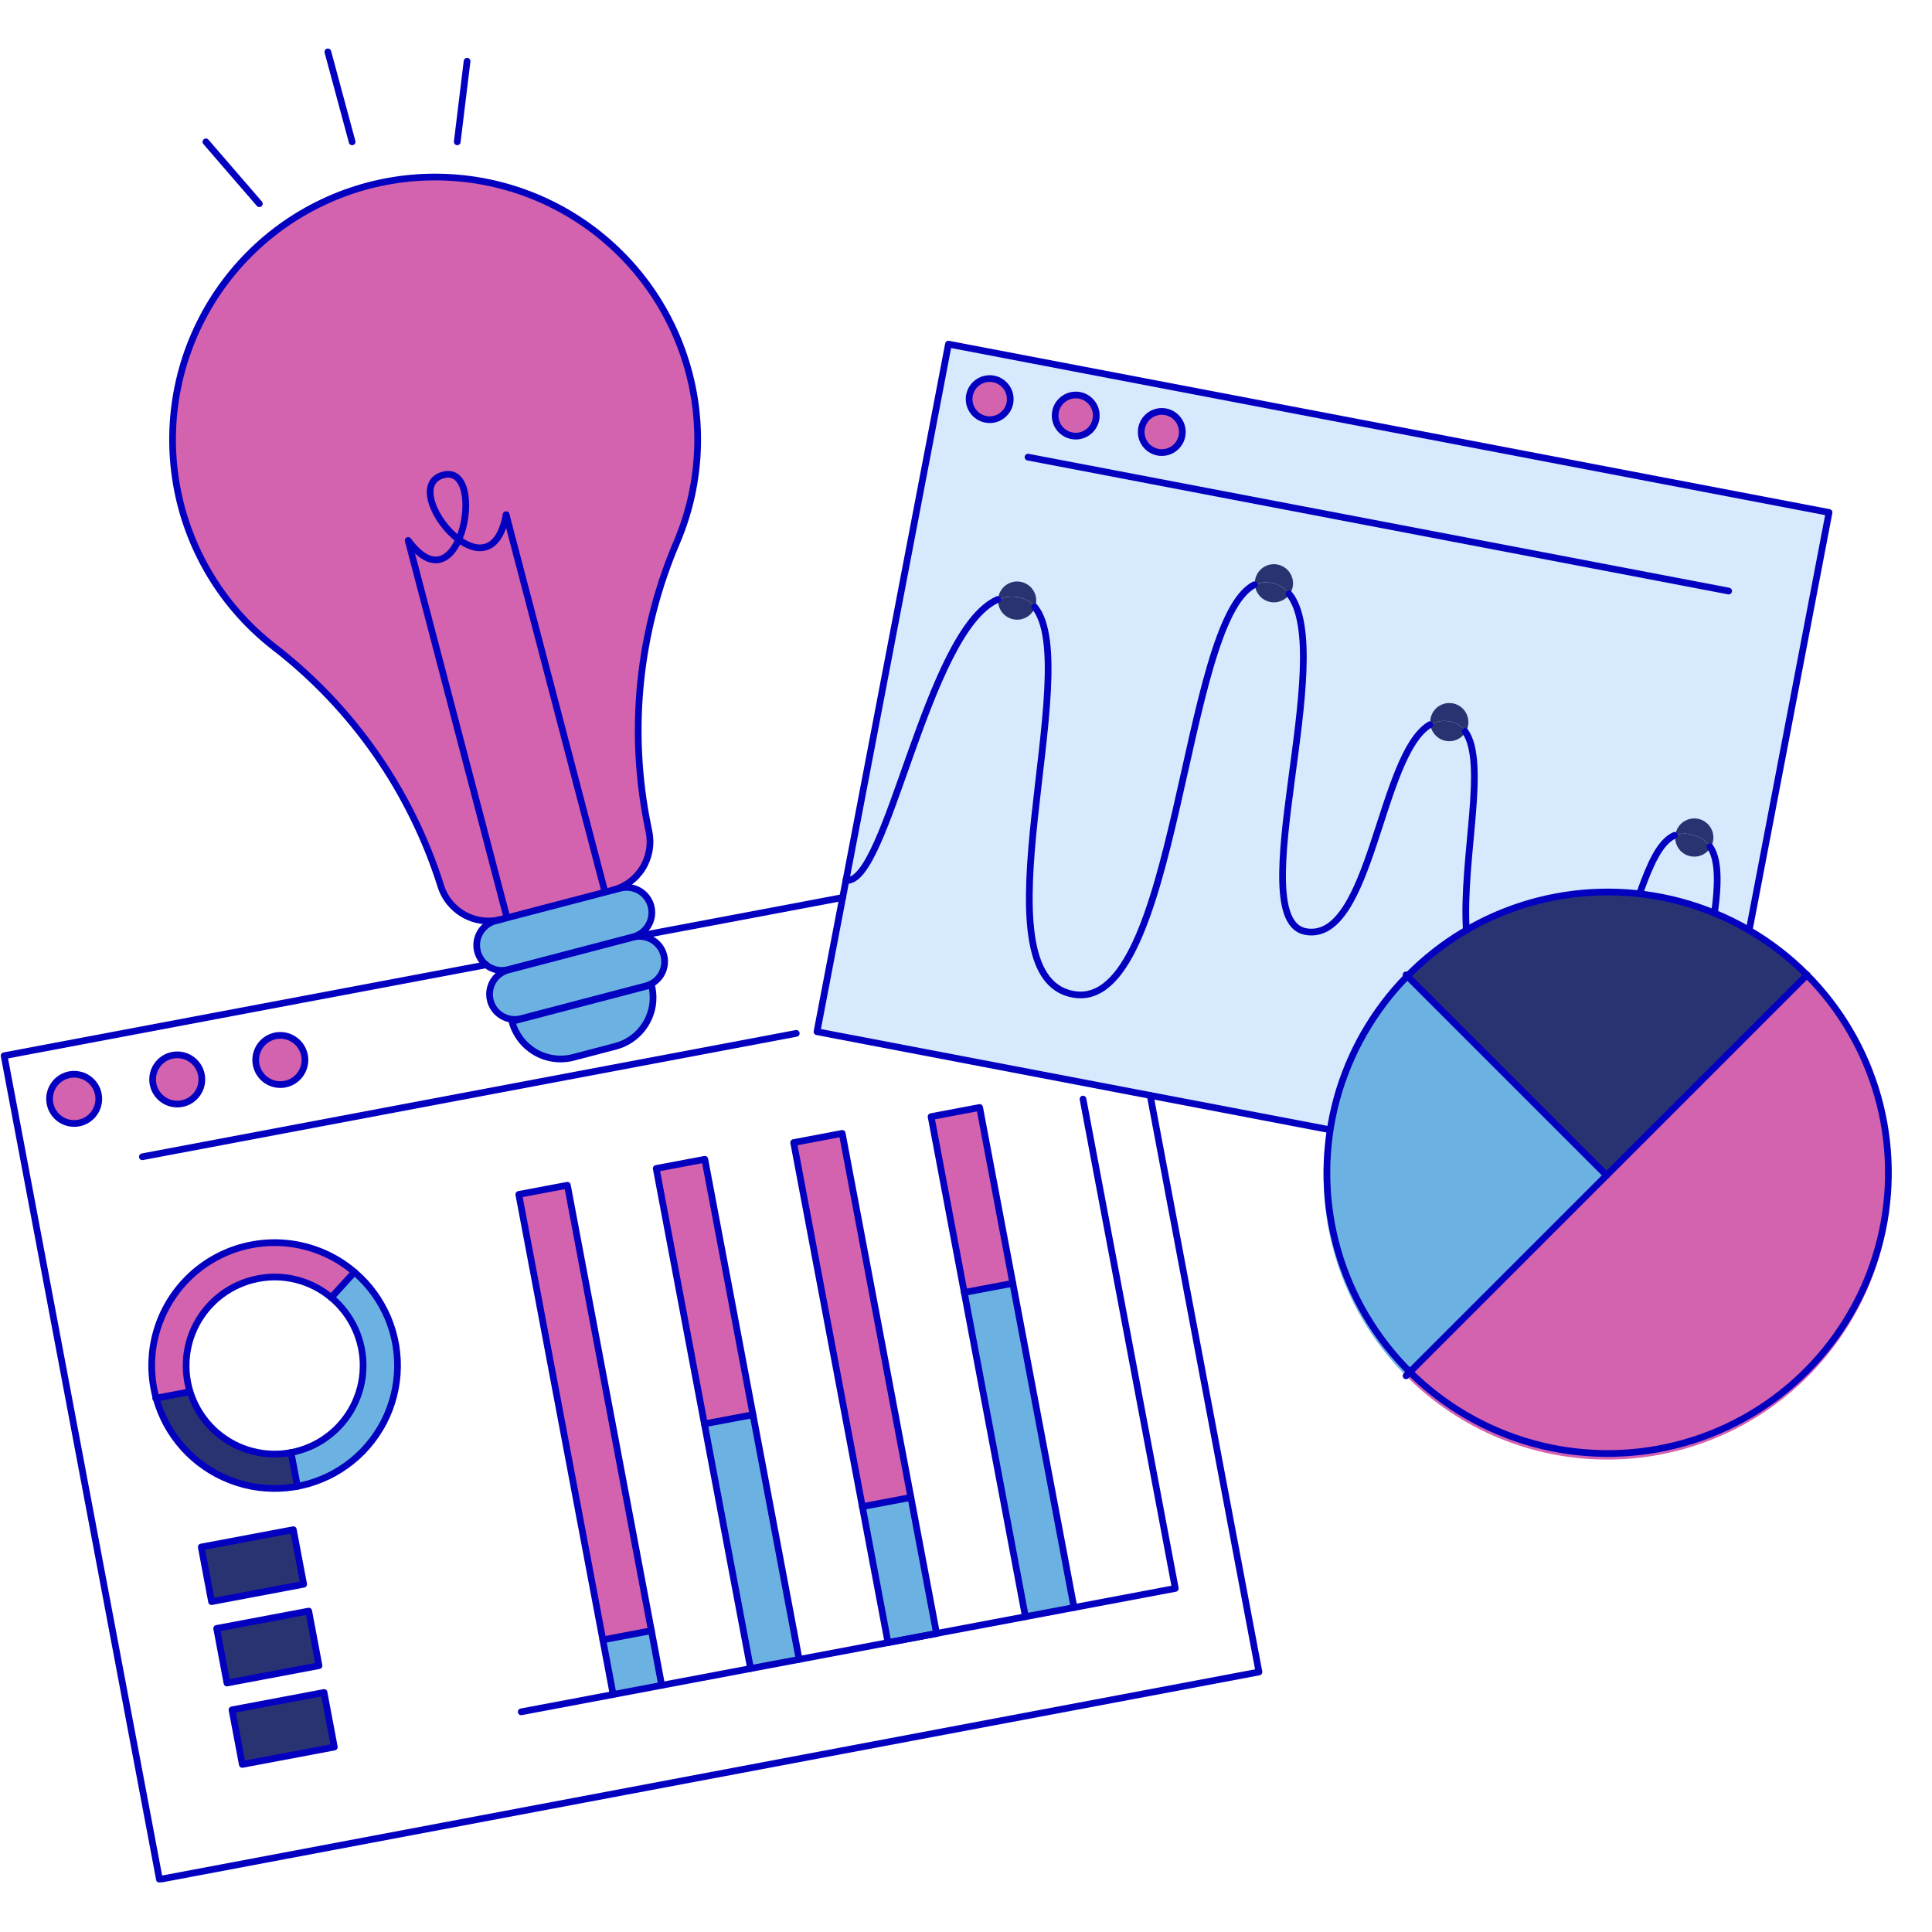 <svg version="1.0" preserveAspectRatio="xMidYMid meet" height="300" viewBox="0 0 224.88 225" zoomAndPan="magnify" width="300" xmlns:xlink="http://www.w3.org/1999/xlink" xmlns="http://www.w3.org/2000/svg"><defs><clipPath id="455bc5d2cc"><path clip-rule="nonzero" d="M 0 112 L 148 112 L 148 219.215 L 0 219.215 Z M 0 112"></path></clipPath><clipPath id="7e36f5bb4e"><path clip-rule="nonzero" d="M 37 5.578 L 42 5.578 L 42 17 L 37 17 Z M 37 5.578"></path></clipPath></defs><path fill-rule="nonzero" fill-opacity="1" d="M 213.043 59.707 L 203.738 108.383 C 202.438 107.621 201.086 106.957 199.691 106.383 C 200.254 102.254 200.051 99.957 199.176 98.656 C 199.305 98.438 199.391 98.203 199.438 97.957 C 199.492 97.664 199.488 97.375 199.43 97.086 C 199.371 96.797 199.258 96.531 199.09 96.285 C 198.926 96.043 198.719 95.84 198.473 95.676 C 198.223 95.516 197.957 95.406 197.664 95.352 C 197.375 95.297 197.086 95.301 196.797 95.359 C 196.508 95.418 196.242 95.531 195.996 95.699 C 195.754 95.863 195.551 96.07 195.387 96.316 C 195.227 96.562 195.117 96.832 195.062 97.121 C 195.051 97.191 195.039 97.262 195.031 97.328 C 193.309 98.102 192.18 100.738 191.039 103.906 L 191.016 104.137 C 187.508 103.719 184.023 103.859 180.562 104.559 C 177.102 105.262 173.836 106.484 170.766 108.23 C 170.293 99.867 173.215 88.891 170.637 85.219 C 170.77 85 170.859 84.766 170.902 84.516 C 170.965 84.191 170.957 83.871 170.875 83.551 C 170.797 83.234 170.652 82.945 170.445 82.691 C 170.238 82.438 169.988 82.238 169.691 82.094 C 169.398 81.949 169.086 81.875 168.758 81.867 C 168.43 81.863 168.113 81.926 167.812 82.059 C 167.512 82.191 167.254 82.383 167.039 82.629 C 166.824 82.879 166.668 83.16 166.578 83.477 C 166.488 83.789 166.465 84.109 166.516 84.434 C 160.676 87.938 159.723 109.773 152.121 108.547 C 144.465 107.309 155.809 76.211 150.129 69.188 C 150.305 68.934 150.422 68.652 150.477 68.348 C 150.531 68.059 150.527 67.77 150.469 67.48 C 150.41 67.191 150.297 66.922 150.133 66.68 C 149.965 66.434 149.758 66.23 149.512 66.07 C 149.266 65.906 148.996 65.797 148.707 65.742 C 148.418 65.688 148.129 65.691 147.84 65.75 C 147.551 65.809 147.281 65.922 147.039 66.09 C 146.793 66.254 146.59 66.461 146.43 66.707 C 146.266 66.953 146.156 67.223 146.102 67.512 C 146.062 67.715 146.051 67.922 146.07 68.129 C 137.645 72.391 137.18 117.891 125.039 115.855 C 113.117 113.855 126.316 77.852 120.477 70.711 C 120.52 70.598 120.551 70.48 120.574 70.363 C 120.629 70.074 120.629 69.781 120.566 69.492 C 120.508 69.203 120.395 68.938 120.23 68.691 C 120.062 68.449 119.855 68.246 119.609 68.082 C 119.363 67.918 119.094 67.812 118.805 67.754 C 118.512 67.699 118.223 67.703 117.934 67.762 C 117.645 67.82 117.379 67.934 117.133 68.102 C 116.887 68.266 116.684 68.473 116.523 68.723 C 116.359 68.969 116.25 69.238 116.195 69.527 C 116.176 69.633 116.164 69.738 116.16 69.848 C 107.902 73.477 103.324 103.207 98.504 102.566 L 110.445 40.094 Z M 137.652 50.785 C 137.711 50.477 137.711 50.164 137.645 49.852 C 137.582 49.539 137.461 49.254 137.281 48.992 C 137.102 48.727 136.883 48.508 136.617 48.336 C 136.352 48.16 136.062 48.043 135.75 47.984 C 135.438 47.922 135.125 47.926 134.812 47.988 C 134.504 48.055 134.215 48.176 133.953 48.355 C 133.691 48.531 133.473 48.754 133.297 49.02 C 133.121 49.285 133.004 49.574 132.945 49.887 C 132.887 50.199 132.887 50.512 132.953 50.82 C 133.016 51.133 133.137 51.422 133.316 51.684 C 133.496 51.945 133.719 52.164 133.984 52.34 C 134.25 52.516 134.539 52.633 134.848 52.691 C 135.16 52.75 135.473 52.746 135.785 52.68 C 136.094 52.617 136.379 52.496 136.645 52.316 C 136.906 52.137 137.125 51.918 137.301 51.652 C 137.473 51.387 137.594 51.098 137.652 50.785 Z M 127.625 48.867 C 127.688 48.555 127.684 48.242 127.617 47.934 C 127.555 47.621 127.434 47.332 127.254 47.07 C 127.078 46.809 126.855 46.59 126.59 46.414 C 126.324 46.238 126.035 46.125 125.723 46.062 C 125.41 46.004 125.098 46.008 124.789 46.07 C 124.477 46.133 124.188 46.258 123.926 46.434 C 123.664 46.613 123.445 46.836 123.27 47.102 C 123.094 47.367 122.977 47.656 122.918 47.969 C 122.859 48.281 122.863 48.59 122.926 48.902 C 122.988 49.215 123.113 49.5 123.289 49.762 C 123.469 50.027 123.691 50.246 123.957 50.418 C 124.223 50.594 124.512 50.711 124.824 50.77 C 125.133 50.832 125.445 50.828 125.758 50.766 C 126.07 50.699 126.355 50.578 126.617 50.398 C 126.883 50.223 127.102 50 127.273 49.734 C 127.449 49.469 127.566 49.18 127.625 48.867 Z M 117.602 46.953 C 117.66 46.641 117.66 46.328 117.594 46.02 C 117.527 45.707 117.406 45.422 117.23 45.16 C 117.051 44.895 116.828 44.676 116.562 44.504 C 116.297 44.328 116.008 44.211 115.695 44.152 C 115.387 44.094 115.074 44.094 114.762 44.16 C 114.453 44.223 114.164 44.348 113.902 44.523 C 113.641 44.703 113.422 44.926 113.246 45.191 C 113.074 45.457 112.957 45.746 112.895 46.055 C 112.836 46.367 112.84 46.68 112.902 46.992 C 112.969 47.301 113.09 47.59 113.266 47.852 C 113.445 48.113 113.668 48.332 113.934 48.508 C 114.199 48.68 114.488 48.797 114.801 48.859 C 115.109 48.918 115.422 48.914 115.734 48.848 C 116.043 48.785 116.332 48.664 116.594 48.484 C 116.855 48.305 117.074 48.086 117.25 47.82 C 117.426 47.555 117.543 47.266 117.602 46.953 Z M 117.602 46.953" fill="#d6e9fd"></path><path fill-rule="nonzero" fill-opacity="1" d="M 210.48 113.582 C 211.246 114.348 211.973 115.148 212.66 115.984 C 213.344 116.82 213.988 117.688 214.59 118.586 C 215.191 119.488 215.746 120.414 216.258 121.367 C 216.766 122.324 217.23 123.301 217.645 124.301 C 218.059 125.301 218.422 126.316 218.734 127.352 C 219.051 128.387 219.312 129.438 219.523 130.496 C 219.734 131.559 219.895 132.629 220 133.703 C 220.105 134.781 220.156 135.859 220.156 136.941 C 220.156 138.023 220.105 139.105 220 140.18 C 219.895 141.258 219.734 142.328 219.523 143.387 C 219.312 144.449 219.051 145.496 218.734 146.531 C 218.422 147.566 218.059 148.586 217.645 149.586 C 217.23 150.586 216.766 151.562 216.258 152.516 C 215.746 153.469 215.191 154.398 214.59 155.297 C 213.988 156.195 213.344 157.066 212.66 157.902 C 211.973 158.738 211.246 159.539 210.48 160.305 C 209.715 161.07 208.914 161.793 208.078 162.48 C 207.242 163.168 206.375 163.812 205.477 164.41 C 204.574 165.012 203.648 165.57 202.695 166.078 C 201.738 166.59 200.762 167.051 199.762 167.465 C 198.766 167.879 197.746 168.242 196.711 168.559 C 195.676 168.871 194.629 169.133 193.566 169.344 C 192.504 169.555 191.438 169.715 190.359 169.82 C 189.281 169.926 188.203 169.98 187.121 169.98 C 186.039 169.98 184.961 169.926 183.883 169.82 C 182.805 169.715 181.738 169.555 180.676 169.344 C 179.613 169.133 178.566 168.871 177.531 168.559 C 176.496 168.242 175.477 167.879 174.477 167.465 C 173.477 167.051 172.5 166.59 171.547 166.078 C 170.594 165.57 169.664 165.012 168.766 164.41 C 167.867 163.812 166.996 163.168 166.16 162.48 C 165.324 161.793 164.523 161.07 163.758 160.305 Z M 210.48 113.582" fill="#d362af"></path><path fill-rule="nonzero" fill-opacity="1" d="M 210.48 113.582 L 187.121 136.941 L 163.758 113.578 C 164.906 112.434 166.133 111.379 167.434 110.41 C 168.734 109.445 170.102 108.582 171.531 107.816 C 172.961 107.051 174.438 106.395 175.965 105.848 C 177.492 105.301 179.051 104.867 180.641 104.547 C 182.227 104.23 183.832 104.031 185.453 103.945 C 187.07 103.863 188.688 103.902 190.301 104.055 C 191.914 104.211 193.508 104.484 195.082 104.875 C 196.656 105.262 198.195 105.766 199.695 106.383 C 201.09 106.953 202.438 107.621 203.742 108.379 C 206.215 109.82 208.461 111.555 210.48 113.582 Z M 210.48 113.582" fill="#293372"></path><path fill-rule="nonzero" fill-opacity="1" d="M 199.18 98.656 C 200.059 99.957 200.262 102.254 199.699 106.383 C 196.91 105.238 194.02 104.488 191.023 104.137 L 191.047 103.906 C 192.184 100.738 193.316 98.098 195.039 97.324 C 195.012 97.578 195.031 97.828 195.094 98.074 C 195.156 98.32 195.254 98.551 195.395 98.762 C 195.535 98.977 195.707 99.16 195.91 99.312 C 196.109 99.465 196.332 99.582 196.574 99.66 C 196.816 99.738 197.066 99.773 197.32 99.766 C 197.574 99.758 197.82 99.707 198.055 99.617 C 198.293 99.523 198.508 99.398 198.703 99.23 C 198.895 99.066 199.055 98.875 199.184 98.652 Z M 199.18 98.656" fill="#d6e9fd"></path><path fill-rule="nonzero" fill-opacity="1" d="M 197.672 95.352 C 197.961 95.406 198.23 95.516 198.477 95.68 C 198.723 95.84 198.93 96.043 199.098 96.289 C 199.262 96.531 199.375 96.797 199.438 97.086 C 199.496 97.375 199.5 97.664 199.441 97.957 C 199.398 98.203 199.309 98.438 199.18 98.656 C 198.609 97.863 197.844 97.375 196.887 97.195 C 196.254 97.016 195.637 97.059 195.035 97.328 C 195.043 97.262 195.055 97.191 195.066 97.121 C 195.121 96.832 195.23 96.562 195.395 96.316 C 195.555 96.07 195.758 95.863 196.004 95.695 C 196.246 95.531 196.516 95.418 196.805 95.359 C 197.094 95.297 197.383 95.297 197.672 95.352 Z M 197.672 95.352" fill="#293372"></path><path fill-rule="nonzero" fill-opacity="1" d="M 199.18 98.656 C 199.055 98.875 198.895 99.066 198.699 99.234 C 198.508 99.398 198.293 99.527 198.055 99.617 C 197.816 99.711 197.57 99.758 197.316 99.766 C 197.062 99.773 196.816 99.738 196.574 99.66 C 196.332 99.582 196.109 99.469 195.906 99.312 C 195.703 99.16 195.535 98.977 195.395 98.766 C 195.254 98.551 195.152 98.324 195.094 98.074 C 195.031 97.828 195.012 97.578 195.035 97.328 C 195.637 97.059 196.254 97.016 196.887 97.195 C 197.848 97.375 198.609 97.863 199.18 98.656 Z M 199.18 98.656" fill="#293372"></path><path fill-rule="nonzero" fill-opacity="1" d="M 187.121 136.941 L 163.758 160.301 C 162.992 159.535 162.27 158.734 161.582 157.898 C 160.895 157.062 160.25 156.195 159.648 155.297 C 159.047 154.395 158.492 153.469 157.98 152.516 C 157.469 151.559 157.008 150.582 156.594 149.582 C 156.18 148.586 155.816 147.566 155.5 146.531 C 155.188 145.496 154.926 144.445 154.711 143.387 C 154.5 142.324 154.344 141.254 154.238 140.18 C 154.129 139.102 154.078 138.023 154.078 136.941 C 154.078 135.859 154.129 134.777 154.238 133.703 C 154.344 132.625 154.5 131.555 154.711 130.492 C 154.926 129.434 155.188 128.383 155.5 127.348 C 155.816 126.312 156.18 125.297 156.594 124.297 C 157.008 123.297 157.469 122.32 157.98 121.363 C 158.492 120.41 159.047 119.484 159.648 118.586 C 160.25 117.684 160.895 116.816 161.582 115.98 C 162.27 115.145 162.992 114.344 163.758 113.578 Z M 187.121 136.941" fill="#6bb2e3"></path><path fill-rule="nonzero" fill-opacity="1" d="M 169.137 81.91 C 169.43 81.965 169.695 82.074 169.945 82.238 C 170.191 82.398 170.398 82.602 170.562 82.848 C 170.73 83.09 170.844 83.359 170.902 83.648 C 170.961 83.938 170.965 84.227 170.91 84.516 C 170.863 84.766 170.773 85 170.645 85.219 C 170.227 84.598 169.656 84.211 168.926 84.055 C 168.07 83.844 167.27 83.973 166.523 84.438 C 166.496 84.262 166.488 84.086 166.504 83.906 C 166.52 83.73 166.555 83.555 166.613 83.387 C 166.668 83.219 166.746 83.059 166.84 82.906 C 166.934 82.758 167.047 82.621 167.176 82.496 C 167.305 82.371 167.445 82.266 167.598 82.176 C 167.754 82.086 167.914 82.016 168.086 81.965 C 168.258 81.914 168.43 81.883 168.609 81.875 C 168.785 81.867 168.965 81.879 169.137 81.91 Z M 169.137 81.91" fill="#293372"></path><path fill-rule="nonzero" fill-opacity="1" d="M 170.645 85.219 C 173.219 88.891 170.297 99.867 170.773 108.234 C 168.637 109.453 166.66 110.891 164.844 112.551 C 163.031 114.207 161.422 116.047 160.016 118.062 C 158.609 120.082 157.445 122.23 156.516 124.508 C 155.59 126.785 154.926 129.137 154.523 131.562 L 133.949 127.633 L 95.129 120.211 L 98.117 104.578 L 98.504 102.57 C 103.324 103.211 107.898 73.48 116.172 69.852 C 116.16 70.117 116.195 70.375 116.277 70.629 C 116.355 70.883 116.48 71.113 116.645 71.32 C 116.809 71.531 117.004 71.707 117.23 71.844 C 117.457 71.984 117.699 72.078 117.961 72.133 C 118.219 72.184 118.48 72.188 118.742 72.148 C 119.004 72.105 119.254 72.02 119.484 71.891 C 119.715 71.762 119.918 71.594 120.09 71.395 C 120.262 71.191 120.395 70.965 120.488 70.715 C 126.328 77.859 113.125 113.863 125.051 115.859 C 137.191 117.898 137.656 72.395 146.082 68.137 C 146.125 68.602 146.297 69.016 146.602 69.371 C 146.902 69.727 147.281 69.965 147.734 70.086 C 148.188 70.203 148.633 70.18 149.074 70.016 C 149.512 69.852 149.863 69.578 150.129 69.191 C 155.809 76.215 144.461 107.312 152.121 108.555 C 159.723 109.781 160.676 87.945 166.52 84.441 C 166.59 84.906 166.789 85.309 167.113 85.648 C 167.441 85.988 167.836 86.203 168.301 86.289 C 168.766 86.379 169.211 86.324 169.637 86.129 C 170.066 85.934 170.398 85.629 170.637 85.223 Z M 170.645 85.219" fill="#d6e9fd"></path><path fill-rule="nonzero" fill-opacity="1" d="M 168.926 84.055 C 169.656 84.211 170.227 84.598 170.645 85.219 C 170.406 85.625 170.074 85.93 169.645 86.125 C 169.215 86.32 168.77 86.375 168.305 86.285 C 167.844 86.199 167.449 85.984 167.121 85.645 C 166.793 85.305 166.594 84.902 166.523 84.438 C 167.27 83.973 168.07 83.844 168.926 84.055 Z M 168.926 84.055" fill="#293372"></path><path fill-rule="nonzero" fill-opacity="1" d="M 148.715 65.742 C 149.004 65.801 149.273 65.91 149.52 66.07 C 149.77 66.234 149.973 66.438 150.141 66.68 C 150.305 66.926 150.418 67.191 150.48 67.48 C 150.539 67.77 150.543 68.059 150.488 68.352 C 150.43 68.656 150.312 68.934 150.133 69.188 C 149.57 68.469 148.836 68.027 147.938 67.867 C 147.285 67.738 146.664 67.824 146.078 68.133 C 146.059 67.926 146.066 67.719 146.109 67.516 C 146.164 67.223 146.273 66.953 146.434 66.707 C 146.598 66.461 146.801 66.254 147.043 66.086 C 147.289 65.922 147.555 65.809 147.844 65.75 C 148.137 65.691 148.426 65.688 148.715 65.742 Z M 148.715 65.742" fill="#293372"></path><path fill-rule="nonzero" fill-opacity="1" d="M 150.133 69.188 C 149.871 69.574 149.516 69.848 149.078 70.012 C 148.641 70.176 148.195 70.199 147.742 70.082 C 147.285 69.961 146.91 69.727 146.605 69.367 C 146.305 69.012 146.129 68.598 146.086 68.133 C 146.676 67.824 147.297 67.738 147.949 67.867 C 148.844 68.031 149.574 68.473 150.133 69.188 Z M 150.133 69.188" fill="#293372"></path><path fill-rule="nonzero" fill-opacity="1" d="M 135.75 47.98 C 136.062 48.039 136.352 48.156 136.617 48.328 C 136.883 48.504 137.105 48.723 137.285 48.984 C 137.465 49.25 137.586 49.535 137.648 49.848 C 137.715 50.16 137.719 50.473 137.656 50.785 C 137.598 51.098 137.48 51.387 137.305 51.652 C 137.133 51.918 136.914 52.141 136.648 52.32 C 136.387 52.5 136.098 52.621 135.789 52.684 C 135.477 52.75 135.164 52.75 134.852 52.691 C 134.539 52.633 134.25 52.516 133.984 52.34 C 133.719 52.164 133.496 51.945 133.316 51.684 C 133.137 51.418 133.016 51.133 132.953 50.82 C 132.887 50.508 132.887 50.195 132.945 49.883 C 133.008 49.57 133.125 49.285 133.297 49.02 C 133.473 48.754 133.691 48.531 133.953 48.352 C 134.219 48.176 134.504 48.055 134.816 47.988 C 135.125 47.922 135.438 47.922 135.75 47.98 Z M 135.75 47.98" fill="#d362af"></path><path fill-rule="nonzero" fill-opacity="1" d="M 125.723 46.062 C 126.035 46.125 126.32 46.242 126.59 46.414 C 126.855 46.59 127.074 46.809 127.254 47.07 C 127.434 47.332 127.555 47.621 127.617 47.934 C 127.684 48.242 127.688 48.555 127.625 48.867 C 127.566 49.18 127.449 49.469 127.273 49.734 C 127.102 50 126.883 50.223 126.617 50.398 C 126.355 50.578 126.07 50.699 125.758 50.766 C 125.445 50.828 125.137 50.832 124.824 50.77 C 124.512 50.711 124.223 50.594 123.957 50.422 C 123.691 50.246 123.469 50.027 123.289 49.766 C 123.113 49.5 122.988 49.215 122.926 48.902 C 122.863 48.59 122.859 48.281 122.918 47.969 C 122.98 47.656 123.098 47.367 123.27 47.102 C 123.445 46.836 123.664 46.613 123.926 46.434 C 124.188 46.258 124.477 46.137 124.785 46.07 C 125.098 46.008 125.41 46.004 125.723 46.062 Z M 125.723 46.062" fill="#d362af"></path><path fill-rule="nonzero" fill-opacity="1" d="M 117.945 149.52 L 125.074 187.293 L 119.414 188.363 L 112.289 150.586 Z M 117.945 149.52" fill="#6bb2e3"></path><path fill-rule="nonzero" fill-opacity="1" d="M 118.812 67.758 C 119.105 67.812 119.371 67.922 119.617 68.082 C 119.867 68.246 120.074 68.449 120.238 68.695 C 120.406 68.938 120.52 69.207 120.578 69.496 C 120.637 69.785 120.641 70.074 120.586 70.363 C 120.562 70.484 120.531 70.598 120.488 70.711 C 119.965 70.051 119.285 69.656 118.449 69.535 C 117.66 69.41 116.898 69.516 116.172 69.848 C 116.176 69.738 116.188 69.633 116.207 69.527 C 116.262 69.238 116.371 68.969 116.535 68.723 C 116.695 68.473 116.898 68.27 117.145 68.102 C 117.387 67.938 117.656 67.824 117.945 67.762 C 118.234 67.703 118.523 67.699 118.812 67.758 Z M 118.812 67.758" fill="#293372"></path><path fill-rule="nonzero" fill-opacity="1" d="M 118.449 69.535 C 119.285 69.66 119.965 70.051 120.488 70.711 C 120.395 70.961 120.262 71.188 120.09 71.391 C 119.918 71.59 119.715 71.758 119.484 71.887 C 119.254 72.016 119.004 72.102 118.742 72.145 C 118.48 72.184 118.219 72.18 117.961 72.129 C 117.699 72.074 117.457 71.98 117.23 71.84 C 117.004 71.703 116.809 71.527 116.645 71.32 C 116.48 71.109 116.355 70.879 116.277 70.625 C 116.195 70.371 116.16 70.113 116.172 69.848 C 116.898 69.516 117.66 69.41 118.449 69.535 Z M 118.449 69.535" fill="#293372"></path><path fill-rule="nonzero" fill-opacity="1" d="M 108.426 130.109 L 114.082 129.043 L 117.949 149.527 L 112.289 150.598 Z M 108.426 130.109" fill="#d362af"></path><path fill-rule="nonzero" fill-opacity="1" d="M 115.699 44.148 C 116.012 44.207 116.301 44.324 116.566 44.5 C 116.832 44.676 117.051 44.895 117.23 45.156 C 117.41 45.418 117.531 45.707 117.598 46.016 C 117.66 46.328 117.664 46.641 117.602 46.953 C 117.543 47.266 117.426 47.555 117.25 47.82 C 117.078 48.086 116.859 48.305 116.598 48.484 C 116.332 48.664 116.047 48.785 115.734 48.848 C 115.422 48.914 115.113 48.914 114.801 48.855 C 114.488 48.797 114.199 48.68 113.934 48.504 C 113.668 48.332 113.445 48.113 113.266 47.848 C 113.09 47.586 112.969 47.297 112.902 46.988 C 112.84 46.676 112.836 46.363 112.895 46.051 C 112.957 45.742 113.074 45.453 113.246 45.188 C 113.422 44.922 113.641 44.699 113.902 44.523 C 114.168 44.344 114.453 44.223 114.762 44.156 C 115.074 44.094 115.387 44.09 115.699 44.148 Z M 115.699 44.148" fill="#d362af"></path><path fill-rule="nonzero" fill-opacity="1" d="M 106.07 174.469 L 109.059 190.312 L 109.059 190.316 L 103.402 191.379 L 100.414 175.535 Z M 106.07 174.469" fill="#6bb2e3"></path><path fill-rule="nonzero" fill-opacity="1" d="M 92.418 133.125 L 98.074 132.059 L 106.078 174.473 L 100.418 175.543 Z M 92.418 133.125" fill="#d362af"></path><path fill-rule="nonzero" fill-opacity="1" d="M 87.672 164.828 L 93.047 193.336 L 87.391 194.402 L 82.012 165.895 L 87.668 164.828 Z M 87.672 164.828" fill="#6bb2e3"></path><path fill-rule="nonzero" fill-opacity="1" d="M 82.059 135.07 L 87.672 164.828 L 87.668 164.828 L 82.012 165.895 L 76.398 136.137 Z M 82.059 135.07" fill="#d362af"></path><path fill-rule="nonzero" fill-opacity="1" d="M 80.234 43.469 C 81.09 46.719 81.402 50.023 81.164 53.375 C 80.926 56.73 80.152 59.957 78.844 63.055 C 77.727 65.656 76.809 68.328 76.098 71.07 C 75.387 73.809 74.883 76.59 74.594 79.406 C 74.305 82.223 74.23 85.047 74.371 87.875 C 74.512 90.707 74.863 93.508 75.434 96.281 L 75.555 96.871 C 75.629 97.23 75.672 97.594 75.68 97.961 C 75.684 98.328 75.656 98.695 75.594 99.059 C 75.531 99.422 75.438 99.773 75.309 100.121 C 75.18 100.465 75.02 100.793 74.828 101.109 C 74.637 101.422 74.414 101.715 74.168 101.988 C 73.922 102.262 73.648 102.508 73.355 102.73 C 73.062 102.949 72.75 103.141 72.418 103.305 C 72.09 103.465 71.746 103.598 71.391 103.691 L 70.43 103.941 L 70.422 103.898 L 58.91 59.977 C 58.074 64.465 55.543 64.441 53.395 62.863 C 54.797 59.695 54.512 54.574 51.598 55.336 C 48.488 56.145 50.613 60.812 53.395 62.863 C 52.305 65.332 50.188 66.613 47.496 62.969 L 59.004 106.895 L 59.016 106.938 L 58.273 107.133 C 57.805 107.246 57.332 107.305 56.852 107.309 C 56.234 107.305 55.629 107.207 55.043 107.016 C 54.453 106.82 53.91 106.539 53.41 106.172 C 52.91 105.805 52.48 105.371 52.121 104.867 C 51.762 104.359 51.488 103.812 51.301 103.223 C 50.438 100.477 49.371 97.812 48.102 95.23 C 46.828 92.645 45.371 90.172 43.723 87.812 C 42.078 85.453 40.262 83.23 38.273 81.145 C 36.289 79.062 34.156 77.141 31.879 75.379 C 31.402 75.008 30.934 74.625 30.48 74.227 C 30.023 73.828 29.582 73.414 29.152 72.988 C 28.719 72.566 28.301 72.129 27.898 71.676 C 27.492 71.227 27.102 70.766 26.723 70.293 C 26.348 69.82 25.984 69.336 25.637 68.844 C 25.285 68.348 24.953 67.844 24.633 67.328 C 24.316 66.816 24.012 66.293 23.727 65.758 C 23.438 65.227 23.164 64.688 22.91 64.137 C 22.656 63.59 22.414 63.035 22.191 62.473 C 21.969 61.91 21.766 61.34 21.574 60.766 C 21.387 60.191 21.215 59.609 21.062 59.027 C 20.906 58.441 20.77 57.852 20.648 57.258 C 20.531 56.664 20.43 56.07 20.344 55.469 C 20.262 54.871 20.195 54.27 20.145 53.668 C 20.098 53.062 20.066 52.461 20.055 51.855 C 20.039 51.25 20.047 50.645 20.07 50.039 C 20.094 49.438 20.133 48.832 20.191 48.23 C 20.25 47.629 20.328 47.027 20.422 46.43 C 20.52 45.832 20.629 45.238 20.762 44.648 C 20.891 44.059 21.039 43.473 21.203 42.887 C 21.367 42.305 21.547 41.73 21.746 41.16 C 21.945 40.586 22.16 40.023 22.395 39.465 C 22.625 38.906 22.875 38.352 23.141 37.809 C 23.406 37.266 23.688 36.73 23.984 36.203 C 24.281 35.676 24.594 35.156 24.922 34.648 C 25.25 34.141 25.59 33.641 25.949 33.152 C 26.305 32.664 26.676 32.188 27.062 31.723 C 27.449 31.254 27.848 30.801 28.258 30.359 C 28.672 29.914 29.098 29.484 29.535 29.07 C 29.973 28.652 30.422 28.246 30.887 27.855 C 31.348 27.465 31.82 27.09 32.305 26.727 C 32.789 26.363 33.285 26.016 33.789 25.684 C 34.293 25.348 34.809 25.031 35.332 24.73 C 35.855 24.426 36.387 24.141 36.93 23.867 C 37.469 23.598 38.02 23.344 38.574 23.102 C 39.129 22.863 39.691 22.645 40.262 22.438 C 40.832 22.23 41.406 22.043 41.984 21.871 C 42.566 21.703 43.152 21.547 43.742 21.41 C 44.328 21.273 44.922 21.156 45.52 21.055 C 46.117 20.953 46.715 20.871 47.316 20.805 C 47.918 20.738 48.52 20.691 49.125 20.66 C 49.73 20.633 50.332 20.621 50.938 20.625 C 51.543 20.633 52.148 20.656 52.75 20.695 C 53.355 20.738 53.957 20.797 54.559 20.875 C 55.156 20.953 55.754 21.047 56.348 21.16 C 56.945 21.273 57.535 21.406 58.121 21.555 C 58.707 21.699 59.289 21.867 59.867 22.047 C 60.441 22.23 61.012 22.43 61.578 22.648 C 62.145 22.863 62.703 23.098 63.254 23.348 C 63.805 23.594 64.348 23.859 64.883 24.141 C 65.418 24.426 65.945 24.723 66.461 25.035 C 66.98 25.348 67.488 25.676 67.988 26.02 C 68.484 26.363 68.973 26.719 69.449 27.09 C 69.926 27.465 70.395 27.848 70.848 28.25 C 71.301 28.648 71.742 29.062 72.172 29.488 C 72.602 29.914 73.02 30.352 73.422 30.801 C 73.828 31.254 74.219 31.715 74.594 32.188 C 74.969 32.664 75.332 33.148 75.68 33.641 C 76.027 34.137 76.359 34.645 76.676 35.156 C 76.996 35.672 77.297 36.195 77.582 36.73 C 77.871 37.262 78.141 37.805 78.395 38.352 C 78.648 38.902 78.887 39.457 79.109 40.02 C 79.328 40.582 79.535 41.152 79.723 41.727 C 79.91 42.305 80.078 42.883 80.234 43.469 Z M 80.234 43.469" fill="#d362af"></path><path fill-rule="nonzero" fill-opacity="1" d="M 77.281 111.293 C 77.383 111.672 77.406 112.051 77.352 112.438 C 77.301 112.82 77.176 113.184 76.98 113.52 C 76.785 113.855 76.531 114.141 76.223 114.375 C 75.91 114.609 75.566 114.773 75.191 114.871 L 60.652 118.68 C 60.273 118.777 59.895 118.801 59.508 118.746 C 59.125 118.695 58.766 118.57 58.43 118.371 C 58.094 118.176 57.809 117.922 57.574 117.613 C 57.34 117.301 57.172 116.961 57.074 116.582 C 57.008 116.34 56.977 116.094 56.977 115.84 C 56.977 115.516 57.031 115.203 57.137 114.895 C 57.238 114.59 57.391 114.309 57.59 114.051 C 57.785 113.793 58.02 113.578 58.293 113.398 C 58.562 113.219 58.852 113.09 59.168 113.008 L 73.703 109.199 C 74.359 109.027 74.996 109.078 75.617 109.344 C 76.027 109.523 76.383 109.785 76.676 110.125 C 76.969 110.469 77.168 110.859 77.281 111.293 Z M 77.281 111.293" fill="#6bb2e3"></path><path fill-rule="nonzero" fill-opacity="1" d="M 70.18 191.062 L 75.836 189.996 L 77.035 196.363 L 71.379 197.43 Z M 70.18 191.062" fill="#6bb2e3"></path><path fill-rule="nonzero" fill-opacity="1" d="M 75.84 114.75 C 75.965 115.238 76.031 115.734 76.031 116.238 C 76.027 116.887 75.926 117.52 75.715 118.129 C 75.504 118.742 75.203 119.305 74.805 119.82 C 74.41 120.332 73.941 120.766 73.402 121.125 C 72.863 121.48 72.277 121.742 71.652 121.906 L 66.746 123.188 C 66.375 123.285 65.996 123.348 65.609 123.371 C 65.227 123.395 64.844 123.379 64.461 123.328 C 64.082 123.273 63.707 123.188 63.344 123.062 C 62.98 122.934 62.633 122.773 62.297 122.582 C 61.965 122.387 61.656 122.16 61.367 121.906 C 61.082 121.648 60.82 121.367 60.586 121.062 C 60.355 120.754 60.156 120.43 59.984 120.082 C 59.816 119.734 59.684 119.375 59.59 119.004 Z M 75.84 114.75" fill="#6bb2e3"></path><path fill-rule="nonzero" fill-opacity="1" d="M 66.047 138.094 L 75.836 189.992 L 70.18 191.059 L 60.387 139.16 Z M 66.047 138.094" fill="#d362af"></path><path fill-rule="nonzero" fill-opacity="1" d="M 75.789 105.574 C 75.852 105.82 75.883 106.066 75.883 106.316 C 75.883 106.641 75.828 106.957 75.727 107.266 C 75.621 107.57 75.469 107.855 75.27 108.109 C 75.074 108.367 74.84 108.586 74.57 108.766 C 74.297 108.945 74.008 109.074 73.691 109.156 L 59.156 112.965 C 58.707 113.082 58.254 113.094 57.801 112.996 C 57.344 112.898 56.938 112.703 56.578 112.41 C 56.234 112.129 55.965 111.789 55.773 111.387 C 55.582 110.988 55.484 110.566 55.484 110.121 C 55.484 109.797 55.535 109.484 55.641 109.176 C 55.746 108.871 55.898 108.59 56.094 108.332 C 56.293 108.074 56.527 107.859 56.797 107.68 C 57.066 107.5 57.359 107.371 57.672 107.289 L 58.273 107.133 L 59.016 106.938 L 70.43 103.949 L 71.391 103.699 L 72.211 103.484 C 72.586 103.387 72.965 103.363 73.352 103.414 C 73.734 103.469 74.098 103.594 74.434 103.789 C 74.766 103.984 75.051 104.238 75.289 104.547 C 75.523 104.855 75.688 105.199 75.789 105.574 Z M 75.789 105.574" fill="#6bb2e3"></path><path fill-rule="nonzero" fill-opacity="1" d="M 70.418 103.906 L 70.43 103.949 L 59.012 106.938 L 59 106.895 L 47.496 62.969 C 50.188 66.613 52.305 65.332 53.395 62.863 C 55.539 64.441 58.074 64.465 58.91 59.977 Z M 70.418 103.906" fill="#d362af"></path><path fill-rule="nonzero" fill-opacity="1" d="M 51.598 55.336 C 54.512 54.574 54.797 59.695 53.395 62.863 C 50.613 60.812 48.488 56.148 51.598 55.336 Z M 51.598 55.336" fill="#d362af"></path><path fill-rule="nonzero" fill-opacity="1" d="M 46.012 156.445 C 46.184 157.371 46.266 158.301 46.258 159.242 C 46.25 160.184 46.148 161.113 45.953 162.035 C 45.762 162.953 45.48 163.848 45.113 164.711 C 44.746 165.578 44.297 166.398 43.766 167.176 C 43.234 167.953 42.633 168.668 41.961 169.328 C 41.293 169.984 40.562 170.574 39.773 171.086 C 38.988 171.602 38.16 172.035 37.285 172.387 C 36.414 172.738 35.516 173 34.594 173.176 L 33.848 169.23 C 34.809 169.051 35.727 168.738 36.598 168.297 C 37.473 167.855 38.266 167.301 38.98 166.633 C 39.691 165.965 40.301 165.211 40.801 164.371 C 41.301 163.531 41.672 162.637 41.918 161.691 C 42.164 160.742 42.273 159.781 42.246 158.805 C 42.219 157.828 42.055 156.875 41.754 155.941 C 41.453 155.012 41.031 154.141 40.484 153.332 C 39.938 152.52 39.289 151.805 38.535 151.176 L 41.234 148.211 C 42.48 149.27 43.512 150.504 44.332 151.918 C 45.152 153.332 45.711 154.84 46.012 156.445 Z M 46.012 156.445" fill="#6bb2e3"></path><path fill-rule="nonzero" fill-opacity="1" d="M 41.234 148.211 L 38.535 151.176 C 38.113 150.824 37.664 150.504 37.188 150.223 C 36.715 149.941 36.219 149.699 35.703 149.496 C 35.191 149.293 34.664 149.133 34.125 149.016 C 33.586 148.898 33.039 148.824 32.488 148.797 C 31.934 148.766 31.383 148.781 30.836 148.84 C 30.285 148.898 29.746 149 29.211 149.145 C 28.68 149.293 28.16 149.48 27.66 149.707 C 27.156 149.938 26.676 150.203 26.215 150.512 C 25.754 150.816 25.324 151.16 24.918 151.535 C 24.516 151.91 24.141 152.316 23.801 152.75 C 23.461 153.188 23.16 153.648 22.895 154.133 C 22.629 154.617 22.402 155.117 22.219 155.641 C 22.035 156.16 21.891 156.691 21.793 157.234 C 21.695 157.777 21.641 158.328 21.629 158.879 C 21.617 159.43 21.648 159.98 21.727 160.527 C 21.805 161.074 21.926 161.613 22.09 162.141 L 22.027 162.16 L 18.133 162.895 C 18.027 162.52 17.941 162.141 17.867 161.754 C 17.73 161.031 17.648 160.301 17.625 159.562 C 17.602 158.828 17.633 158.094 17.723 157.363 C 17.812 156.633 17.957 155.91 18.156 155.203 C 18.355 154.492 18.609 153.805 18.918 153.133 C 19.223 152.465 19.582 151.824 19.984 151.207 C 20.391 150.594 20.844 150.012 21.336 149.469 C 21.832 148.922 22.367 148.418 22.941 147.957 C 23.512 147.492 24.117 147.078 24.754 146.707 C 25.395 146.336 26.055 146.02 26.742 145.754 C 27.426 145.484 28.129 145.273 28.852 145.113 C 29.57 144.953 30.297 144.852 31.031 144.805 C 31.766 144.758 32.5 144.77 33.234 144.836 C 33.969 144.902 34.691 145.023 35.406 145.203 C 36.121 145.383 36.816 145.613 37.496 145.898 C 38.176 146.188 38.828 146.523 39.457 146.91 C 40.082 147.297 40.676 147.73 41.234 148.207 Z M 41.234 148.211" fill="#d362af"></path><path fill-rule="nonzero" fill-opacity="1" d="M 37.695 197.191 L 38.895 203.551 L 28.172 205.574 L 26.973 199.211 Z M 37.695 197.191" fill="#293372"></path><path fill-rule="nonzero" fill-opacity="1" d="M 35.91 187.707 L 37.109 194.066 L 26.383 196.09 L 25.184 189.727 Z M 35.91 187.707" fill="#293372"></path><path fill-rule="nonzero" fill-opacity="1" d="M 35.422 122.973 C 35.492 123.344 35.488 123.719 35.406 124.09 C 35.328 124.461 35.184 124.805 34.969 125.117 C 34.754 125.434 34.488 125.691 34.168 125.902 C 33.852 126.109 33.504 126.246 33.133 126.316 C 32.758 126.387 32.387 126.383 32.012 126.305 C 31.641 126.227 31.297 126.082 30.984 125.867 C 30.672 125.652 30.41 125.387 30.199 125.066 C 29.992 124.75 29.855 124.402 29.785 124.031 C 29.715 123.656 29.715 123.285 29.793 122.914 C 29.871 122.539 30.02 122.195 30.23 121.883 C 30.445 121.57 30.711 121.309 31.031 121.098 C 31.348 120.891 31.695 120.75 32.066 120.68 C 32.441 120.609 32.816 120.613 33.188 120.691 C 33.562 120.77 33.906 120.918 34.219 121.133 C 34.535 121.348 34.797 121.613 35.004 121.934 C 35.211 122.25 35.352 122.598 35.422 122.973 Z M 35.422 122.973" fill="#d362af"></path><path fill-rule="nonzero" fill-opacity="1" d="M 34.117 178.223 L 35.32 184.582 L 24.59 186.605 L 23.391 180.242 Z M 34.117 178.223" fill="#293372"></path><path fill-rule="nonzero" fill-opacity="1" d="M 33.848 169.23 L 34.594 173.176 C 33.715 173.34 32.832 173.422 31.941 173.422 C 31.051 173.422 30.168 173.34 29.293 173.176 C 28.418 173.012 27.562 172.766 26.734 172.441 C 25.902 172.121 25.109 171.723 24.355 171.25 C 23.598 170.777 22.895 170.238 22.238 169.637 C 21.582 169.031 20.988 168.375 20.457 167.66 C 19.922 166.945 19.461 166.188 19.07 165.387 C 18.68 164.586 18.367 163.758 18.129 162.898 L 22.023 162.16 L 22.086 162.141 C 22.273 162.742 22.512 163.32 22.801 163.875 C 23.094 164.434 23.43 164.957 23.82 165.453 C 24.207 165.949 24.633 166.402 25.105 166.82 C 25.574 167.234 26.078 167.605 26.617 167.93 C 27.156 168.254 27.719 168.527 28.305 168.746 C 28.891 168.969 29.496 169.133 30.113 169.246 C 30.73 169.355 31.355 169.41 31.98 169.41 C 32.609 169.406 33.23 169.348 33.848 169.23 Z M 33.848 169.23" fill="#293372"></path><path fill-rule="nonzero" fill-opacity="1" d="M 23.41 125.234 C 23.48 125.609 23.477 125.98 23.398 126.355 C 23.32 126.727 23.176 127.07 22.961 127.383 C 22.746 127.695 22.48 127.957 22.164 128.168 C 21.844 128.375 21.5 128.516 21.125 128.586 C 20.75 128.656 20.379 128.652 20.008 128.574 C 19.633 128.496 19.293 128.352 18.977 128.137 C 18.664 127.922 18.402 127.656 18.191 127.336 C 17.984 127.02 17.844 126.676 17.773 126.301 C 17.703 125.926 17.707 125.555 17.785 125.18 C 17.863 124.809 18.008 124.465 18.223 124.152 C 18.438 123.836 18.703 123.578 19.02 123.367 C 19.336 123.16 19.684 123.02 20.059 122.949 C 20.43 122.879 20.805 122.883 21.176 122.957 C 21.551 123.035 21.895 123.184 22.207 123.398 C 22.523 123.609 22.785 123.879 22.992 124.195 C 23.199 124.516 23.34 124.859 23.41 125.234 Z M 23.41 125.234" fill="#d362af"></path><path fill-rule="nonzero" fill-opacity="1" d="M 11.402 127.504 C 11.473 127.875 11.469 128.25 11.391 128.621 C 11.312 128.992 11.164 129.336 10.949 129.648 C 10.734 129.965 10.469 130.223 10.148 130.434 C 9.832 130.641 9.484 130.777 9.113 130.848 C 8.738 130.918 8.367 130.914 7.992 130.836 C 7.621 130.758 7.277 130.613 6.965 130.398 C 6.652 130.184 6.391 129.918 6.184 129.598 C 5.973 129.281 5.836 128.934 5.766 128.562 C 5.695 128.188 5.699 127.816 5.773 127.441 C 5.852 127.07 6 126.727 6.211 126.414 C 6.426 126.102 6.691 125.84 7.012 125.629 C 7.328 125.422 7.676 125.281 8.047 125.211 C 8.422 125.141 8.797 125.145 9.168 125.223 C 9.543 125.301 9.887 125.445 10.199 125.66 C 10.516 125.875 10.777 126.145 10.984 126.461 C 11.191 126.781 11.332 127.129 11.402 127.504 Z M 11.402 127.504" fill="#d362af"></path><path stroke-miterlimit="4" stroke-opacity="1" stroke-width="0.676" stroke="#0400bf" d="M 65.927 92.067 C 66.234 91.983 66.532 91.871 66.815 91.73 C 67.102 91.591 67.373 91.426 67.626 91.233 C 67.879 91.041 68.116 90.828 68.328 90.591 C 68.541 90.358 68.734 90.105 68.899 89.831 C 69.065 89.561 69.203 89.274 69.315 88.977 C 69.426 88.68 69.511 88.372 69.565 88.058 C 69.615 87.747 69.642 87.43 69.636 87.112 C 69.629 86.795 69.592 86.477 69.528 86.167 L 69.423 85.66 C 68.933 83.258 68.626 80.837 68.504 78.391 C 68.382 75.946 68.447 73.504 68.697 71.068 C 68.947 68.63 69.382 66.228 69.997 63.857 C 70.612 61.486 71.405 59.176 72.372 56.926 C 72.689 56.173 72.969 55.406 73.216 54.626 C 73.462 53.846 73.672 53.055 73.844 52.255 C 74.016 51.454 74.152 50.65 74.246 49.836 C 74.344 49.026 74.405 48.212 74.425 47.394 C 74.449 46.577 74.432 45.76 74.378 44.942 C 74.324 44.125 74.233 43.314 74.104 42.507 C 73.976 41.7 73.807 40.899 73.604 40.105 C 73.402 39.315 73.162 38.535 72.885 37.765 C 72.611 36.994 72.297 36.238 71.953 35.495 C 71.608 34.755 71.226 34.032 70.814 33.326 C 70.402 32.62 69.956 31.935 69.48 31.269 C 69.004 30.604 68.497 29.966 67.96 29.347 C 67.423 28.729 66.859 28.138 66.268 27.571 C 65.677 27.007 65.062 26.47 64.42 25.96 C 63.779 25.453 63.117 24.977 62.431 24.528 C 61.745 24.082 61.043 23.666 60.32 23.288 C 59.594 22.906 58.854 22.558 58.101 22.244 C 57.344 21.933 56.574 21.656 55.794 21.413 C 55.014 21.173 54.22 20.967 53.419 20.799 C 52.619 20.63 51.815 20.501 51.001 20.407 C 50.187 20.316 49.373 20.258 48.556 20.241 C 47.738 20.224 46.921 20.245 46.103 20.302 C 45.289 20.359 44.479 20.454 43.671 20.589 C 42.864 20.721 42.064 20.893 41.273 21.099 C 40.483 21.309 39.703 21.552 38.933 21.832 C 38.166 22.112 37.409 22.427 36.673 22.778 C 35.933 23.126 35.21 23.511 34.508 23.926 C 33.802 24.342 33.12 24.791 32.458 25.271 C 31.796 25.754 31.157 26.26 30.542 26.801 C 29.928 27.341 29.34 27.909 28.776 28.503 C 28.215 29.094 27.682 29.716 27.175 30.357 C 26.672 31.002 26.195 31.668 25.753 32.354 C 25.31 33.043 24.898 33.749 24.523 34.475 C 24.145 35.201 23.801 35.941 23.493 36.697 C 23.183 37.457 22.909 38.227 22.672 39.008 C 22.436 39.791 22.233 40.585 22.071 41.385 C 21.906 42.186 21.781 42.993 21.69 43.807 C 21.602 44.618 21.551 45.435 21.538 46.253 C 21.524 47.07 21.548 47.887 21.612 48.701 C 21.673 49.519 21.774 50.33 21.912 51.137 C 22.048 51.941 22.223 52.741 22.436 53.532 C 22.645 54.322 22.895 55.099 23.179 55.866 C 23.463 56.632 23.78 57.385 24.135 58.122 C 24.49 58.862 24.875 59.581 25.297 60.284 C 25.716 60.983 26.168 61.665 26.651 62.324 C 27.134 62.982 27.648 63.621 28.192 64.232 C 28.735 64.843 29.303 65.431 29.901 65.988 C 30.499 66.549 31.12 67.079 31.765 67.579 C 33.734 69.103 35.579 70.764 37.294 72.565 C 39.01 74.368 40.581 76.29 42.003 78.33 C 43.428 80.374 44.688 82.509 45.786 84.745 C 46.884 86.977 47.809 89.281 48.556 91.655 C 48.714 92.165 48.951 92.638 49.261 93.077 C 49.576 93.513 49.947 93.888 50.376 94.205 C 50.808 94.523 51.278 94.766 51.788 94.935 C 52.298 95.101 52.818 95.185 53.355 95.188 C 53.771 95.185 54.179 95.134 54.581 95.036" stroke-linejoin="round" fill="none" transform="matrix(1.156, 0, 0, 1.156, -4.857, -2.776)" stroke-linecap="round"></path><path stroke-miterlimit="4" stroke-opacity="1" stroke-width="0.676" stroke="#0400bf" d="M 53.119 99.6 C 52.822 99.36 52.588 99.066 52.423 98.718 C 52.257 98.373 52.173 98.005 52.173 97.624 C 52.173 97.343 52.217 97.07 52.308 96.806 C 52.399 96.539 52.531 96.296 52.7 96.077 C 52.872 95.854 53.075 95.665 53.308 95.509 C 53.541 95.357 53.794 95.242 54.065 95.171 L 54.585 95.036 L 55.226 94.867 L 65.099 92.284 L 65.927 92.067 L 66.636 91.882 C 66.96 91.797 67.291 91.777 67.626 91.821 C 67.957 91.868 68.271 91.976 68.561 92.145 C 68.852 92.314 69.099 92.534 69.301 92.8 C 69.507 93.067 69.649 93.364 69.737 93.692 C 69.791 93.901 69.818 94.118 69.818 94.334 C 69.818 94.614 69.771 94.888 69.683 95.151 C 69.592 95.418 69.46 95.661 69.288 95.884 C 69.119 96.107 68.916 96.293 68.683 96.448 C 68.447 96.604 68.197 96.718 67.923 96.789 L 55.351 100.079 C 54.963 100.181 54.571 100.191 54.179 100.106 C 53.784 100.022 53.433 99.853 53.122 99.6" stroke-linejoin="round" fill="none" transform="matrix(1.156, 0, 0, 1.156, -4.857, -2.776)" stroke-linecap="round"></path><path stroke-miterlimit="4" stroke-opacity="1" stroke-width="0.676" stroke="#0400bf" d="M 55.139 54.261 L 65.089 92.246" stroke-linejoin="round" fill="none" transform="matrix(1.156, 0, 0, 1.156, -4.857, -2.776)" stroke-linecap="round"></path><path stroke-miterlimit="4" stroke-opacity="1" stroke-width="0.676" stroke="#0400bf" d="M 50.369 56.757 C 52.227 58.122 54.416 58.142 55.139 54.261" stroke-linejoin="round" fill="none" transform="matrix(1.156, 0, 0, 1.156, -4.857, -2.776)" stroke-linecap="round"></path><path stroke-miterlimit="4" stroke-opacity="1" stroke-width="0.676" stroke="#0400bf" d="M 50.369 56.757 C 51.582 54.018 51.335 49.59 48.816 50.248 C 46.127 50.951 47.964 54.984 50.369 56.757 Z M 50.369 56.757" stroke-linejoin="round" fill="none" transform="matrix(1.156, 0, 0, 1.156, -4.857, -2.776)" stroke-linecap="round"></path><path stroke-miterlimit="4" stroke-opacity="1" stroke-width="0.676" stroke="#0400bf" d="M 55.216 94.83 L 45.269 56.848 C 47.596 60 49.427 58.892 50.369 56.757" stroke-linejoin="round" fill="none" transform="matrix(1.156, 0, 0, 1.156, -4.857, -2.776)" stroke-linecap="round"></path><path stroke-miterlimit="4" stroke-opacity="1" stroke-width="0.676" stroke="#0400bf" d="M 69.585 96.948 C 69.825 97.053 70.044 97.191 70.244 97.367 C 70.443 97.539 70.608 97.738 70.747 97.965 C 70.882 98.191 70.98 98.434 71.041 98.691 C 71.102 98.948 71.122 99.204 71.102 99.468 C 71.081 99.731 71.02 99.985 70.922 100.231 C 70.821 100.474 70.689 100.697 70.521 100.9 C 70.352 101.103 70.156 101.275 69.933 101.417 C 69.71 101.555 69.47 101.66 69.217 101.728 L 56.645 105.021 C 56.317 105.105 55.99 105.125 55.655 105.078 C 55.324 105.034 55.014 104.926 54.723 104.754 C 54.433 104.585 54.186 104.365 53.983 104.099 C 53.781 103.828 53.636 103.535 53.551 103.207 C 53.494 102.998 53.467 102.785 53.467 102.565 C 53.467 102.285 53.514 102.015 53.605 101.748 C 53.693 101.484 53.825 101.241 53.997 101.018 C 54.166 100.795 54.369 100.61 54.605 100.454 C 54.838 100.299 55.088 100.187 55.362 100.116 L 67.93 96.823 C 68.497 96.675 69.048 96.718 69.585 96.948 Z M 69.585 96.948" stroke-linejoin="round" fill="none" transform="matrix(1.156, 0, 0, 1.156, -4.857, -2.776)" stroke-linecap="round"></path><path stroke-miterlimit="4" stroke-opacity="1" stroke-width="0.676" stroke="#0400bf" d="M 66.157 107.811 L 61.914 108.922 C 61.593 109.006 61.266 109.057 60.931 109.077 C 60.6 109.098 60.269 109.087 59.938 109.04 C 59.611 108.996 59.286 108.919 58.972 108.81 C 58.658 108.702 58.358 108.564 58.067 108.395 C 57.78 108.226 57.513 108.03 57.263 107.811 C 57.017 107.591 56.79 107.348 56.588 107.081 C 56.388 106.814 56.216 106.534 56.067 106.233 C 55.922 105.933 55.807 105.622 55.726 105.301 L 69.777 101.623 C 69.886 102.045 69.943 102.474 69.943 102.91 C 69.943 103.47 69.852 104.018 69.669 104.548 C 69.487 105.075 69.227 105.565 68.882 106.007 C 68.541 106.45 68.136 106.824 67.67 107.135 C 67.204 107.446 66.697 107.669 66.157 107.811 Z M 66.157 107.811" stroke-linejoin="round" fill="none" transform="matrix(1.156, 0, 0, 1.156, -4.857, -2.776)" stroke-linecap="round"></path><path stroke-miterlimit="4" stroke-opacity="1" stroke-width="0.676" stroke="#0400bf" d="M 180.369 96.121 C 180.893 96.425 181.403 96.745 181.903 97.083 C 182.406 97.418 182.892 97.772 183.372 98.14 C 183.851 98.509 184.318 98.894 184.77 99.289 C 185.223 99.687 185.665 100.099 186.091 100.528 C 186.52 100.954 186.932 101.393 187.33 101.846 C 187.729 102.298 188.114 102.764 188.486 103.244 C 188.854 103.72 189.208 104.21 189.546 104.71 C 189.884 105.21 190.205 105.72 190.509 106.24 C 190.816 106.76 191.103 107.291 191.377 107.831 C 191.647 108.371 191.9 108.919 192.137 109.473 C 192.373 110.03 192.593 110.591 192.792 111.161 C 192.991 111.729 193.174 112.306 193.339 112.887 C 193.501 113.468 193.647 114.053 193.772 114.644 C 193.9 115.235 194.005 115.829 194.093 116.424 C 194.18 117.022 194.251 117.623 194.299 118.224 C 194.349 118.825 194.38 119.427 194.39 120.031 C 194.403 120.636 194.393 121.237 194.366 121.842 C 194.339 122.446 194.292 123.047 194.224 123.645 C 194.16 124.246 194.072 124.844 193.971 125.439 C 193.866 126.033 193.741 126.624 193.599 127.212 C 193.458 127.796 193.295 128.377 193.116 128.955 C 192.937 129.532 192.742 130.103 192.525 130.664 C 192.309 131.228 192.073 131.785 191.823 132.336 C 191.573 132.883 191.303 133.424 191.016 133.954 C 190.728 134.488 190.428 135.008 190.107 135.521 C 189.789 136.035 189.452 136.534 189.1 137.024 C 188.749 137.517 188.381 137.994 187.999 138.463 C 187.618 138.929 187.219 139.385 186.81 139.824 C 186.398 140.267 185.973 140.696 185.534 141.111 C 185.094 141.523 184.642 141.925 184.179 142.31 C 183.713 142.695 183.237 143.067 182.75 143.421 C 182.261 143.776 181.761 144.117 181.251 144.438 C 180.741 144.762 180.22 145.07 179.694 145.357 C 179.163 145.647 178.626 145.921 178.079 146.178 C 177.532 146.431 176.975 146.671 176.414 146.89 C 175.853 147.11 175.282 147.313 174.708 147.495 C 174.134 147.677 173.553 147.843 172.965 147.988 C 172.381 148.137 171.79 148.262 171.195 148.373 C 170.604 148.481 170.006 148.569 169.405 148.64 C 168.807 148.711 168.206 148.762 167.602 148.792 C 167 148.826 166.396 148.839 165.794 148.833 C 165.19 148.826 164.585 148.799 163.984 148.751 C 163.383 148.708 162.782 148.643 162.184 148.559 C 161.586 148.474 160.991 148.373 160.4 148.252 C 159.809 148.13 159.222 147.988 158.641 147.829 C 158.06 147.671 157.482 147.492 156.911 147.296 C 156.34 147.1 155.776 146.884 155.219 146.651 C 154.662 146.417 154.111 146.168 153.571 145.901 C 153.03 145.634 152.497 145.35 151.976 145.046 C 151.453 144.746 150.939 144.428 150.436 144.094 C 149.933 143.759 149.443 143.408 148.964 143.043 C 148.484 142.675 148.014 142.297 147.558 141.898 C 147.102 141.503 146.66 141.094 146.231 140.669 C 145.802 140.243 145.387 139.807 144.985 139.355 C 144.583 138.906 144.198 138.443 143.826 137.967 C 143.455 137.49 143.097 137.004 142.755 136.504 C 142.418 136.007 142.093 135.497 141.783 134.977 C 141.475 134.461 141.185 133.93 140.911 133.393 C 140.638 132.856 140.381 132.309 140.141 131.755 C 139.901 131.201 139.682 130.637 139.476 130.07 C 139.273 129.502 139.087 128.928 138.922 128.347 C 138.756 127.766 138.608 127.182 138.479 126.591 C 138.351 126.003 138.239 125.408 138.148 124.811 C 138.057 124.216 137.986 123.615 137.932 123.014 C 137.881 122.412 137.848 121.811 137.834 121.207 C 137.821 120.602 137.824 120.001 137.848 119.396 C 137.875 118.795 137.919 118.19 137.979 117.592 C 138.044 116.991 138.125 116.393 138.226 115.799 C 138.327 115.204 138.449 114.613 138.587 114.026 C 138.726 113.438 138.885 112.854 139.06 112.276 C 139.239 111.698 139.432 111.128 139.648 110.564 C 139.861 109.999 140.09 109.442 140.34 108.892 C 140.587 108.341 140.854 107.801 141.137 107.267 C 141.421 106.733 141.722 106.21 142.039 105.696 C 142.357 105.183 142.688 104.68 143.039 104.186 C 143.387 103.693 143.752 103.214 144.13 102.744 C 144.512 102.275 144.907 101.819 145.316 101.376 C 145.724 100.93 146.147 100.501 146.586 100.083 C 147.021 99.667 147.471 99.265 147.933 98.877 C 148.396 98.488 148.869 98.117 149.355 97.759 C 149.842 97.401 150.342 97.06 150.848 96.732 C 151.358 96.408 151.875 96.1 152.402 95.806 C 152.932 95.513 153.469 95.239 154.013 94.979 C 154.56 94.722 155.114 94.482 155.675 94.259 C 156.236 94.037 156.803 93.831 157.377 93.645 C 157.952 93.459 158.532 93.29 159.117 93.141 C 159.701 92.993 160.289 92.861 160.883 92.75 C 161.478 92.638 162.072 92.547 162.674 92.473 C 163.271 92.398 163.873 92.344 164.474 92.311 C 165.078 92.277 165.68 92.26 166.284 92.263 C 166.889 92.267 167.49 92.29 168.095 92.331 C 168.696 92.375 169.297 92.436 169.895 92.517 C 170.493 92.598 171.087 92.699 171.678 92.817 C 172.273 92.935 172.861 93.074 173.442 93.229 C 174.026 93.385 174.603 93.56 175.174 93.753 C 175.745 93.949 176.313 94.158 176.87 94.388 C 178.076 94.884 179.244 95.459 180.369 96.117" stroke-linejoin="round" fill="none" transform="matrix(1.156, 0, 0, 1.156, -4.857, -2.776)" stroke-linecap="round"></path><path stroke-miterlimit="4" stroke-opacity="1" stroke-width="0.676" stroke="#0400bf" d="M 69.44 96.523 L 69.504 96.509 L 89.04 92.824" stroke-linejoin="round" fill="none" transform="matrix(1.156, 0, 0, 1.156, -4.857, -2.776)" stroke-linecap="round"></path><g clip-path="url(#455bc5d2cc)"><path stroke-miterlimit="4" stroke-opacity="1" stroke-width="0.676" stroke="#0400bf" d="M 120.024 112.759 L 130.981 170.845 L 20.214 191.742 L 4.565 108.76 L 53.119 99.6 L 53.122 99.6" stroke-linejoin="round" fill="none" transform="matrix(1.156, 0, 0, 1.156, -4.857, -2.776)" stroke-linecap="round"></path></g><path stroke-miterlimit="4" stroke-opacity="1" stroke-width="0.676" stroke="#0400bf" d="M 18.491 118.937 L 84.369 106.507" stroke-linejoin="round" fill="none" transform="matrix(1.156, 0, 0, 1.156, -4.857, -2.776)" stroke-linecap="round"></path><path stroke-miterlimit="4" stroke-opacity="1" stroke-width="0.676" stroke="#0400bf" d="M 14.059 112.651 C 14.12 112.972 14.117 113.296 14.049 113.617 C 13.982 113.938 13.853 114.235 13.668 114.505 C 13.482 114.779 13.252 115.002 12.975 115.184 C 12.702 115.363 12.401 115.481 12.08 115.542 C 11.756 115.603 11.435 115.6 11.111 115.532 C 10.79 115.465 10.493 115.34 10.222 115.154 C 9.952 114.968 9.726 114.738 9.547 114.461 C 9.364 114.188 9.246 113.887 9.185 113.566 C 9.125 113.242 9.128 112.921 9.192 112.597 C 9.26 112.276 9.388 111.979 9.57 111.709 C 9.756 111.438 9.986 111.212 10.263 111.03 C 10.537 110.851 10.837 110.729 11.158 110.668 C 11.482 110.607 11.807 110.611 12.127 110.678 C 12.452 110.746 12.749 110.871 13.019 111.057 C 13.293 111.242 13.519 111.475 13.698 111.749 C 13.877 112.026 13.999 112.327 14.059 112.651 Z M 14.059 112.651" stroke-linejoin="round" fill="none" transform="matrix(1.156, 0, 0, 1.156, -4.857, -2.776)" stroke-linecap="round"></path><path stroke-miterlimit="4" stroke-opacity="1" stroke-width="0.676" stroke="#0400bf" d="M 24.442 110.688 C 24.503 111.013 24.5 111.334 24.432 111.658 C 24.365 111.979 24.24 112.276 24.054 112.546 C 23.868 112.816 23.638 113.043 23.365 113.225 C 23.088 113.404 22.791 113.526 22.466 113.587 C 22.142 113.647 21.821 113.644 21.5 113.576 C 21.176 113.509 20.882 113.384 20.609 113.198 C 20.339 113.012 20.112 112.783 19.93 112.506 C 19.751 112.232 19.629 111.935 19.568 111.611 C 19.508 111.286 19.511 110.965 19.579 110.641 C 19.646 110.32 19.771 110.023 19.957 109.753 C 20.143 109.479 20.372 109.256 20.646 109.074 C 20.919 108.895 21.22 108.773 21.544 108.713 C 21.865 108.652 22.189 108.655 22.51 108.719 C 22.835 108.787 23.132 108.915 23.402 109.101 C 23.676 109.283 23.902 109.516 24.081 109.79 C 24.26 110.067 24.382 110.364 24.442 110.688 Z M 24.442 110.688" stroke-linejoin="round" fill="none" transform="matrix(1.156, 0, 0, 1.156, -4.857, -2.776)" stroke-linecap="round"></path><path stroke-miterlimit="4" stroke-opacity="1" stroke-width="0.676" stroke="#0400bf" d="M 34.829 108.733 C 34.89 109.054 34.886 109.378 34.815 109.699 C 34.748 110.02 34.623 110.317 34.437 110.587 C 34.251 110.861 34.021 111.084 33.744 111.266 C 33.471 111.445 33.17 111.563 32.849 111.624 C 32.525 111.685 32.204 111.682 31.88 111.614 C 31.559 111.546 31.262 111.421 30.992 111.236 C 30.721 111.05 30.495 110.82 30.313 110.543 C 30.134 110.27 30.016 109.969 29.955 109.648 C 29.894 109.324 29.894 109.003 29.961 108.682 C 30.029 108.358 30.157 108.061 30.34 107.79 C 30.526 107.52 30.755 107.294 31.032 107.112 C 31.306 106.933 31.606 106.811 31.927 106.75 C 32.252 106.689 32.576 106.693 32.897 106.76 C 33.221 106.828 33.518 106.956 33.788 107.142 C 34.062 107.328 34.288 107.557 34.467 107.834 C 34.646 108.108 34.768 108.409 34.829 108.733 Z M 34.829 108.733" stroke-linejoin="round" fill="none" transform="matrix(1.156, 0, 0, 1.156, -4.857, -2.776)" stroke-linecap="round"></path><path stroke-miterlimit="4" stroke-opacity="1" stroke-width="0.676" stroke="#0400bf" d="M 137.814 116.157 L 120.024 112.759 L 86.456 106.341 L 89.04 92.824 L 89.375 91.088 L 99.7 37.069 L 188.415 54.028 L 180.369 96.117 L 180.369 96.121" stroke-linejoin="round" fill="none" transform="matrix(1.156, 0, 0, 1.156, -4.857, -2.776)" stroke-linecap="round"></path><path stroke-miterlimit="4" stroke-opacity="1" stroke-width="0.676" stroke="#0400bf" d="M 107.715 48.455 L 178.299 61.945" stroke-linejoin="round" fill="none" transform="matrix(1.156, 0, 0, 1.156, -4.857, -2.776)" stroke-linecap="round"></path><path stroke-miterlimit="4" stroke-opacity="1" stroke-width="0.676" stroke="#0400bf" d="M 105.888 43 C 105.837 43.27 105.736 43.52 105.584 43.75 C 105.432 43.98 105.243 44.169 105.017 44.324 C 104.79 44.479 104.544 44.584 104.274 44.638 C 104.003 44.696 103.737 44.696 103.466 44.645 C 103.196 44.594 102.946 44.493 102.716 44.341 C 102.487 44.192 102.294 44.003 102.142 43.773 C 101.987 43.547 101.882 43.301 101.825 43.03 C 101.771 42.764 101.767 42.493 101.818 42.223 C 101.872 41.953 101.973 41.703 102.122 41.473 C 102.274 41.244 102.463 41.051 102.689 40.899 C 102.916 40.744 103.166 40.639 103.433 40.585 C 103.703 40.528 103.973 40.524 104.243 40.578 C 104.513 40.629 104.76 40.73 104.99 40.879 C 105.219 41.031 105.412 41.22 105.567 41.446 C 105.723 41.676 105.827 41.923 105.881 42.193 C 105.939 42.46 105.939 42.73 105.888 43 Z M 105.888 43" stroke-linejoin="round" fill="none" transform="matrix(1.156, 0, 0, 1.156, -4.857, -2.776)" stroke-linecap="round"></path><path stroke-miterlimit="4" stroke-opacity="1" stroke-width="0.676" stroke="#0400bf" d="M 114.555 44.655 C 114.505 44.925 114.403 45.175 114.251 45.405 C 114.103 45.635 113.913 45.827 113.684 45.979 C 113.457 46.134 113.211 46.239 112.941 46.297 C 112.67 46.351 112.404 46.354 112.133 46.3 C 111.863 46.249 111.613 46.148 111.384 45.999 C 111.154 45.847 110.961 45.658 110.806 45.432 C 110.654 45.202 110.546 44.956 110.492 44.685 C 110.434 44.419 110.434 44.148 110.485 43.878 C 110.536 43.608 110.637 43.358 110.789 43.128 C 110.941 42.899 111.13 42.706 111.357 42.554 C 111.583 42.399 111.833 42.294 112.1 42.237 C 112.37 42.183 112.64 42.179 112.91 42.23 C 113.181 42.281 113.43 42.382 113.66 42.534 C 113.89 42.686 114.082 42.875 114.234 43.101 C 114.39 43.328 114.494 43.578 114.552 43.848 C 114.606 44.115 114.609 44.385 114.555 44.655 Z M 114.555 44.655" stroke-linejoin="round" fill="none" transform="matrix(1.156, 0, 0, 1.156, -4.857, -2.776)" stroke-linecap="round"></path><path stroke-miterlimit="4" stroke-opacity="1" stroke-width="0.676" stroke="#0400bf" d="M 123.226 46.313 C 123.175 46.584 123.074 46.834 122.922 47.063 C 122.77 47.293 122.581 47.486 122.354 47.638 C 122.125 47.793 121.878 47.898 121.608 47.952 C 121.341 48.006 121.071 48.009 120.801 47.958 C 120.53 47.904 120.28 47.803 120.051 47.651 C 119.821 47.502 119.632 47.313 119.476 47.084 C 119.321 46.857 119.216 46.611 119.162 46.34 C 119.108 46.07 119.105 45.803 119.156 45.533 C 119.21 45.263 119.311 45.013 119.46 44.783 C 119.612 44.554 119.801 44.361 120.027 44.209 C 120.253 44.054 120.503 43.949 120.774 43.892 C 121.04 43.838 121.311 43.834 121.581 43.888 C 121.851 43.939 122.101 44.04 122.331 44.192 C 122.56 44.344 122.749 44.533 122.905 44.76 C 123.06 44.989 123.165 45.236 123.219 45.506 C 123.276 45.776 123.276 46.043 123.226 46.313 Z M 123.226 46.313" stroke-linejoin="round" fill="none" transform="matrix(1.156, 0, 0, 1.156, -4.857, -2.776)" stroke-linecap="round"></path><path stroke-miterlimit="4" stroke-opacity="1" stroke-width="0.676" stroke="#0400bf" d="M 176.427 87.707 C 177.187 88.832 177.363 90.818 176.877 94.388" stroke-linejoin="round" fill="none" transform="matrix(1.156, 0, 0, 1.156, -4.857, -2.776)" stroke-linecap="round"></path><path stroke-miterlimit="4" stroke-opacity="1" stroke-width="0.676" stroke="#0400bf" d="M 169.395 92.246 C 170.378 89.507 171.354 87.227 172.844 86.558" stroke-linejoin="round" fill="none" transform="matrix(1.156, 0, 0, 1.156, -4.857, -2.776)" stroke-linecap="round"></path><path stroke-miterlimit="4" stroke-opacity="1" stroke-width="0.676" stroke="#0400bf" d="M 151.753 76.088 C 153.979 79.263 151.453 88.754 151.865 95.989" stroke-linejoin="round" fill="none" transform="matrix(1.156, 0, 0, 1.156, -4.857, -2.776)" stroke-linecap="round"></path><path stroke-miterlimit="4" stroke-opacity="1" stroke-width="0.676" stroke="#0400bf" d="M 134.017 62.226 C 138.932 68.299 129.12 95.188 135.74 96.262 C 142.316 97.323 143.14 78.442 148.19 75.412" stroke-linejoin="round" fill="none" transform="matrix(1.156, 0, 0, 1.156, -4.857, -2.776)" stroke-linecap="round"></path><path stroke-miterlimit="4" stroke-opacity="1" stroke-width="0.676" stroke="#0400bf" d="M 108.384 63.543 C 113.434 69.721 102.017 100.853 112.329 102.579 C 122.827 104.342 123.229 64.995 130.515 61.314" stroke-linejoin="round" fill="none" transform="matrix(1.156, 0, 0, 1.156, -4.857, -2.776)" stroke-linecap="round"></path><path stroke-miterlimit="4" stroke-opacity="1" stroke-width="0.676" stroke="#0400bf" d="M 89.375 91.088 C 93.543 91.642 97.498 65.934 104.652 62.797" stroke-linejoin="round" fill="none" transform="matrix(1.156, 0, 0, 1.156, -4.857, -2.776)" stroke-linecap="round"></path><path stroke-miterlimit="4" stroke-opacity="1" stroke-width="0.676" stroke="#0400bf" d="M 39.855 130.556 C 40.219 130.867 40.567 131.201 40.898 131.556 C 41.226 131.91 41.53 132.282 41.817 132.67 C 42.101 133.062 42.361 133.467 42.597 133.886 C 42.837 134.309 43.047 134.741 43.236 135.183 C 43.421 135.629 43.58 136.085 43.715 136.548 C 43.847 137.011 43.955 137.48 44.033 137.956 C 44.111 138.433 44.161 138.912 44.185 139.395 C 44.208 139.878 44.202 140.358 44.168 140.841 C 44.134 141.321 44.073 141.8 43.982 142.273 C 43.894 142.749 43.776 143.215 43.631 143.675 C 43.486 144.138 43.317 144.587 43.121 145.029 C 42.922 145.468 42.702 145.897 42.452 146.309 C 42.206 146.725 41.935 147.123 41.641 147.508 C 41.348 147.89 41.033 148.255 40.699 148.603 C 40.361 148.947 40.007 149.272 39.632 149.579 C 39.257 149.883 38.865 150.163 38.46 150.423 C 38.051 150.68 37.632 150.917 37.196 151.126 C 36.761 151.335 36.315 151.518 35.859 151.677 C 35.403 151.835 34.94 151.964 34.467 152.068 C 33.998 152.173 33.522 152.247 33.042 152.295 C 32.562 152.342 32.079 152.362 31.596 152.352 C 31.113 152.345 30.634 152.308 30.154 152.244 C 29.678 152.18 29.205 152.085 28.735 151.967 C 28.269 151.845 27.81 151.7 27.361 151.525 C 26.911 151.352 26.472 151.153 26.043 150.927 C 25.618 150.704 25.206 150.454 24.807 150.18 C 24.409 149.907 24.027 149.613 23.666 149.295 C 23.301 148.978 22.96 148.64 22.635 148.282 C 22.311 147.924 22.01 147.549 21.73 147.154 C 21.45 146.762 21.193 146.353 20.96 145.931 C 20.73 145.505 20.521 145.07 20.342 144.624 C 20.159 144.178 20.004 143.719 19.876 143.256 C 19.785 142.928 19.71 142.601 19.646 142.266 C 19.528 141.641 19.46 141.01 19.437 140.375 C 19.416 139.736 19.447 139.105 19.521 138.47 C 19.599 137.838 19.724 137.217 19.899 136.602 C 20.072 135.991 20.291 135.393 20.555 134.815 C 20.822 134.238 21.129 133.68 21.48 133.15 C 21.831 132.616 22.22 132.116 22.649 131.644 C 23.078 131.174 23.537 130.738 24.034 130.336 C 24.53 129.938 25.054 129.576 25.604 129.259 C 26.155 128.938 26.726 128.664 27.32 128.431 C 27.915 128.202 28.523 128.016 29.144 127.881 C 29.766 127.742 30.394 127.655 31.029 127.614 C 31.667 127.573 32.302 127.58 32.934 127.638 C 33.569 127.698 34.197 127.803 34.815 127.959 C 35.43 128.11 36.035 128.313 36.622 128.56 C 37.207 128.806 37.774 129.097 38.314 129.431 C 38.855 129.766 39.368 130.14 39.855 130.556 Z M 39.855 130.556" stroke-linejoin="round" fill="none" transform="matrix(1.156, 0, 0, 1.156, -4.857, -2.776)" stroke-linecap="round"></path><path stroke-miterlimit="4" stroke-opacity="1" stroke-width="0.676" stroke="#0400bf" d="M 37.521 133.12 C 37.781 133.336 38.024 133.562 38.257 133.805 C 38.487 134.048 38.703 134.302 38.909 134.569 C 39.112 134.835 39.297 135.109 39.47 135.4 C 39.642 135.687 39.797 135.98 39.936 136.288 C 40.074 136.592 40.196 136.903 40.297 137.223 C 40.402 137.541 40.486 137.865 40.554 138.193 C 40.621 138.52 40.669 138.851 40.699 139.186 C 40.726 139.517 40.74 139.851 40.729 140.186 C 40.723 140.523 40.696 140.854 40.652 141.185 C 40.605 141.52 40.54 141.847 40.459 142.172 C 40.375 142.496 40.274 142.813 40.155 143.128 C 40.037 143.442 39.902 143.746 39.75 144.046 C 39.598 144.344 39.426 144.631 39.243 144.911 C 39.058 145.188 38.855 145.455 38.642 145.712 C 38.426 145.968 38.196 146.211 37.953 146.444 C 37.71 146.674 37.453 146.89 37.186 147.09 C 36.919 147.292 36.643 147.478 36.355 147.65 C 36.065 147.819 35.768 147.975 35.464 148.11 C 35.156 148.248 34.846 148.366 34.525 148.468 C 34.207 148.569 33.883 148.653 33.555 148.718 C 33.228 148.785 32.897 148.833 32.562 148.86 C 32.228 148.887 31.894 148.897 31.559 148.887 C 31.225 148.876 30.89 148.849 30.559 148.802 C 30.228 148.755 29.901 148.687 29.576 148.603 C 29.252 148.522 28.935 148.417 28.621 148.299 C 28.306 148.177 28.002 148.042 27.705 147.887 C 27.408 147.731 27.121 147.562 26.844 147.373 C 26.567 147.188 26.3 146.985 26.043 146.769 C 25.787 146.553 25.547 146.323 25.317 146.08 C 25.088 145.833 24.871 145.576 24.672 145.31 C 24.473 145.043 24.287 144.762 24.118 144.475 C 23.949 144.185 23.797 143.888 23.662 143.58 C 23.527 143.273 23.409 142.962 23.307 142.641 C 23.206 142.324 23.125 141.999 23.061 141.668 C 22.997 141.341 22.953 141.01 22.926 140.675 C 22.899 140.341 22.892 140.007 22.906 139.672 C 22.916 139.338 22.946 139.003 22.993 138.672 C 23.044 138.341 23.112 138.014 23.196 137.69 C 23.28 137.369 23.385 137.048 23.507 136.737 C 23.628 136.426 23.767 136.122 23.922 135.825 C 24.078 135.528 24.25 135.241 24.439 134.964 C 24.628 134.687 24.831 134.423 25.047 134.167 C 25.267 133.913 25.496 133.674 25.743 133.444 C 25.989 133.218 26.246 133.001 26.516 132.802 C 26.783 132.603 27.063 132.42 27.354 132.255 C 27.644 132.086 27.942 131.934 28.249 131.802 C 28.556 131.667 28.87 131.552 29.188 131.451 C 29.509 131.353 29.833 131.272 30.164 131.211 C 31.471 130.961 32.768 131.002 34.059 131.336 C 35.345 131.671 36.501 132.265 37.521 133.12 Z M 37.521 133.12" stroke-linejoin="round" fill="none" transform="matrix(1.156, 0, 0, 1.156, -4.857, -2.776)" stroke-linecap="round"></path><path stroke-miterlimit="4" stroke-opacity="1" stroke-width="0.676" stroke="#0400bf" d="M 33.468 148.731 L 34.113 152.143" stroke-linejoin="round" fill="none" transform="matrix(1.156, 0, 0, 1.156, -4.857, -2.776)" stroke-linecap="round"></path><path stroke-miterlimit="4" stroke-opacity="1" stroke-width="0.676" stroke="#0400bf" d="M 37.521 133.12 L 39.855 130.556" stroke-linejoin="round" fill="none" transform="matrix(1.156, 0, 0, 1.156, -4.857, -2.776)" stroke-linecap="round"></path><path stroke-miterlimit="4" stroke-opacity="1" stroke-width="0.676" stroke="#0400bf" d="M 23.243 142.618 L 19.876 143.256 L 19.835 143.263" stroke-linejoin="round" fill="none" transform="matrix(1.156, 0, 0, 1.156, -4.857, -2.776)" stroke-linecap="round"></path><path stroke-miterlimit="4" stroke-opacity="1" stroke-width="0.676" stroke="#0400bf" d="M 112.35 164.35 L 122.554 162.424 L 113.255 113.127" stroke-linejoin="round" fill="none" transform="matrix(1.156, 0, 0, 1.156, -4.857, -2.776)" stroke-linecap="round"></path><path stroke-miterlimit="4" stroke-opacity="1" stroke-width="0.676" stroke="#0400bf" d="M 98.501 166.96 L 107.455 165.275" stroke-linejoin="round" fill="none" transform="matrix(1.156, 0, 0, 1.156, -4.857, -2.776)" stroke-linecap="round"></path><path stroke-miterlimit="4" stroke-opacity="1" stroke-width="0.676" stroke="#0400bf" d="M 93.61 167.883 L 98.501 166.964" stroke-linejoin="round" fill="none" transform="matrix(1.156, 0, 0, 1.156, -4.857, -2.776)" stroke-linecap="round"></path><path stroke-miterlimit="4" stroke-opacity="1" stroke-width="0.676" stroke="#0400bf" d="M 84.656 169.575 L 93.61 167.886" stroke-linejoin="round" fill="none" transform="matrix(1.156, 0, 0, 1.156, -4.857, -2.776)" stroke-linecap="round"></path><path stroke-miterlimit="4" stroke-opacity="1" stroke-width="0.676" stroke="#0400bf" d="M 70.811 172.186 L 79.765 170.497" stroke-linejoin="round" fill="none" transform="matrix(1.156, 0, 0, 1.156, -4.857, -2.776)" stroke-linecap="round"></path><path stroke-miterlimit="4" stroke-opacity="1" stroke-width="0.676" stroke="#0400bf" d="M 56.659 174.857 L 65.92 173.111" stroke-linejoin="round" fill="none" transform="matrix(1.156, 0, 0, 1.156, -4.857, -2.776)" stroke-linecap="round"></path><path stroke-miterlimit="4" stroke-opacity="1" stroke-width="0.676" stroke="#0400bf" d="M 34.741 162.005 L 25.462 163.755 L 24.425 158.253 L 33.701 156.507 Z M 34.741 162.005" stroke-linejoin="round" fill="none" transform="matrix(1.156, 0, 0, 1.156, -4.857, -2.776)" stroke-linecap="round"></path><path stroke-miterlimit="4" stroke-opacity="1" stroke-width="0.676" stroke="#0400bf" d="M 36.288 170.206 L 27.013 171.956 L 25.976 166.454 L 35.251 164.708 Z M 36.288 170.206" stroke-linejoin="round" fill="none" transform="matrix(1.156, 0, 0, 1.156, -4.857, -2.776)" stroke-linecap="round"></path><path stroke-miterlimit="4" stroke-opacity="1" stroke-width="0.676" stroke="#0400bf" d="M 37.831 178.407 L 28.56 180.157 L 27.523 174.655 L 36.795 172.909 Z M 37.831 178.407" stroke-linejoin="round" fill="none" transform="matrix(1.156, 0, 0, 1.156, -4.857, -2.776)" stroke-linecap="round"></path><path stroke-miterlimit="4" stroke-opacity="1" stroke-width="0.676" stroke="#0400bf" d="M 70.811 172.186 L 65.92 173.111 L 64.883 167.606 L 56.415 122.73 L 61.31 121.808 L 69.774 166.683 Z M 70.811 172.186" stroke-linejoin="round" fill="none" transform="matrix(1.156, 0, 0, 1.156, -4.857, -2.776)" stroke-linecap="round"></path><path stroke-miterlimit="4" stroke-opacity="1" stroke-width="0.676" stroke="#0400bf" d="M 84.656 169.575 L 79.765 170.497 L 75.114 145.847 L 70.26 120.116 L 75.155 119.193 L 80.008 144.925 Z M 84.656 169.575" stroke-linejoin="round" fill="none" transform="matrix(1.156, 0, 0, 1.156, -4.857, -2.776)" stroke-linecap="round"></path><path stroke-miterlimit="4" stroke-opacity="1" stroke-width="0.676" stroke="#0400bf" d="M 98.501 166.964 L 93.61 167.886 L 93.61 167.883 L 91.026 154.183 L 84.106 117.508 L 88.996 116.583 L 95.917 153.261 L 98.501 166.96 Z M 98.501 166.964" stroke-linejoin="round" fill="none" transform="matrix(1.156, 0, 0, 1.156, -4.857, -2.776)" stroke-linecap="round"></path><path stroke-miterlimit="4" stroke-opacity="1" stroke-width="0.676" stroke="#0400bf" d="M 112.35 164.35 L 107.455 165.275 L 101.294 132.61 L 97.951 114.894 L 102.841 113.972 L 106.185 131.687 Z M 112.35 164.35" stroke-linejoin="round" fill="none" transform="matrix(1.156, 0, 0, 1.156, -4.857, -2.776)" stroke-linecap="round"></path><path stroke-miterlimit="4" stroke-opacity="1" stroke-width="0.676" stroke="#0400bf" d="M 64.883 167.606 L 69.774 166.683" stroke-linejoin="round" fill="none" transform="matrix(1.156, 0, 0, 1.156, -4.857, -2.776)" stroke-linecap="round"></path><path stroke-miterlimit="4" stroke-opacity="1" stroke-width="0.676" stroke="#0400bf" d="M 75.114 145.847 L 80.005 144.925" stroke-linejoin="round" fill="none" transform="matrix(1.156, 0, 0, 1.156, -4.857, -2.776)" stroke-linecap="round"></path><path stroke-miterlimit="4" stroke-opacity="1" stroke-width="0.676" stroke="#0400bf" d="M 91.026 154.183 L 95.917 153.261" stroke-linejoin="round" fill="none" transform="matrix(1.156, 0, 0, 1.156, -4.857, -2.776)" stroke-linecap="round"></path><path stroke-miterlimit="4" stroke-opacity="1" stroke-width="0.676" stroke="#0400bf" d="M 101.294 132.61 L 106.185 131.687" stroke-linejoin="round" fill="none" transform="matrix(1.156, 0, 0, 1.156, -4.857, -2.776)" stroke-linecap="round"></path><path stroke-miterlimit="4" stroke-opacity="1" stroke-width="0.676" stroke="#0400bf" d="M 186.199 100.613 L 166.001 120.811 L 145.802 141.006" stroke-linejoin="round" fill="none" transform="matrix(1.156, 0, 0, 1.156, -4.857, -2.776)" stroke-linecap="round"></path><path stroke-miterlimit="4" stroke-opacity="1" stroke-width="0.676" stroke="#0400bf" d="M 145.802 100.613 L 166.001 120.811" stroke-linejoin="round" fill="none" transform="matrix(1.156, 0, 0, 1.156, -4.857, -2.776)" stroke-linecap="round"></path><g clip-path="url(#7e36f5bb4e)"><path stroke-miterlimit="4" stroke-opacity="1" stroke-width="0.676" stroke="#0400bf" d="M 39.625 16.691 L 37.18 7.629" stroke-linejoin="round" fill="none" transform="matrix(1.156, 0, 0, 1.156, -4.857, -2.776)" stroke-linecap="round"></path></g><path stroke-miterlimit="4" stroke-opacity="1" stroke-width="0.676" stroke="#0400bf" d="M 50.214 16.691 L 51.204 8.568" stroke-linejoin="round" fill="none" transform="matrix(1.156, 0, 0, 1.156, -4.857, -2.776)" stroke-linecap="round"></path><path stroke-miterlimit="4" stroke-opacity="1" stroke-width="0.676" stroke="#0400bf" d="M 30.276 22.923 L 24.892 16.691" stroke-linejoin="round" fill="none" transform="matrix(1.156, 0, 0, 1.156, -4.857, -2.776)" stroke-linecap="round"></path></svg>